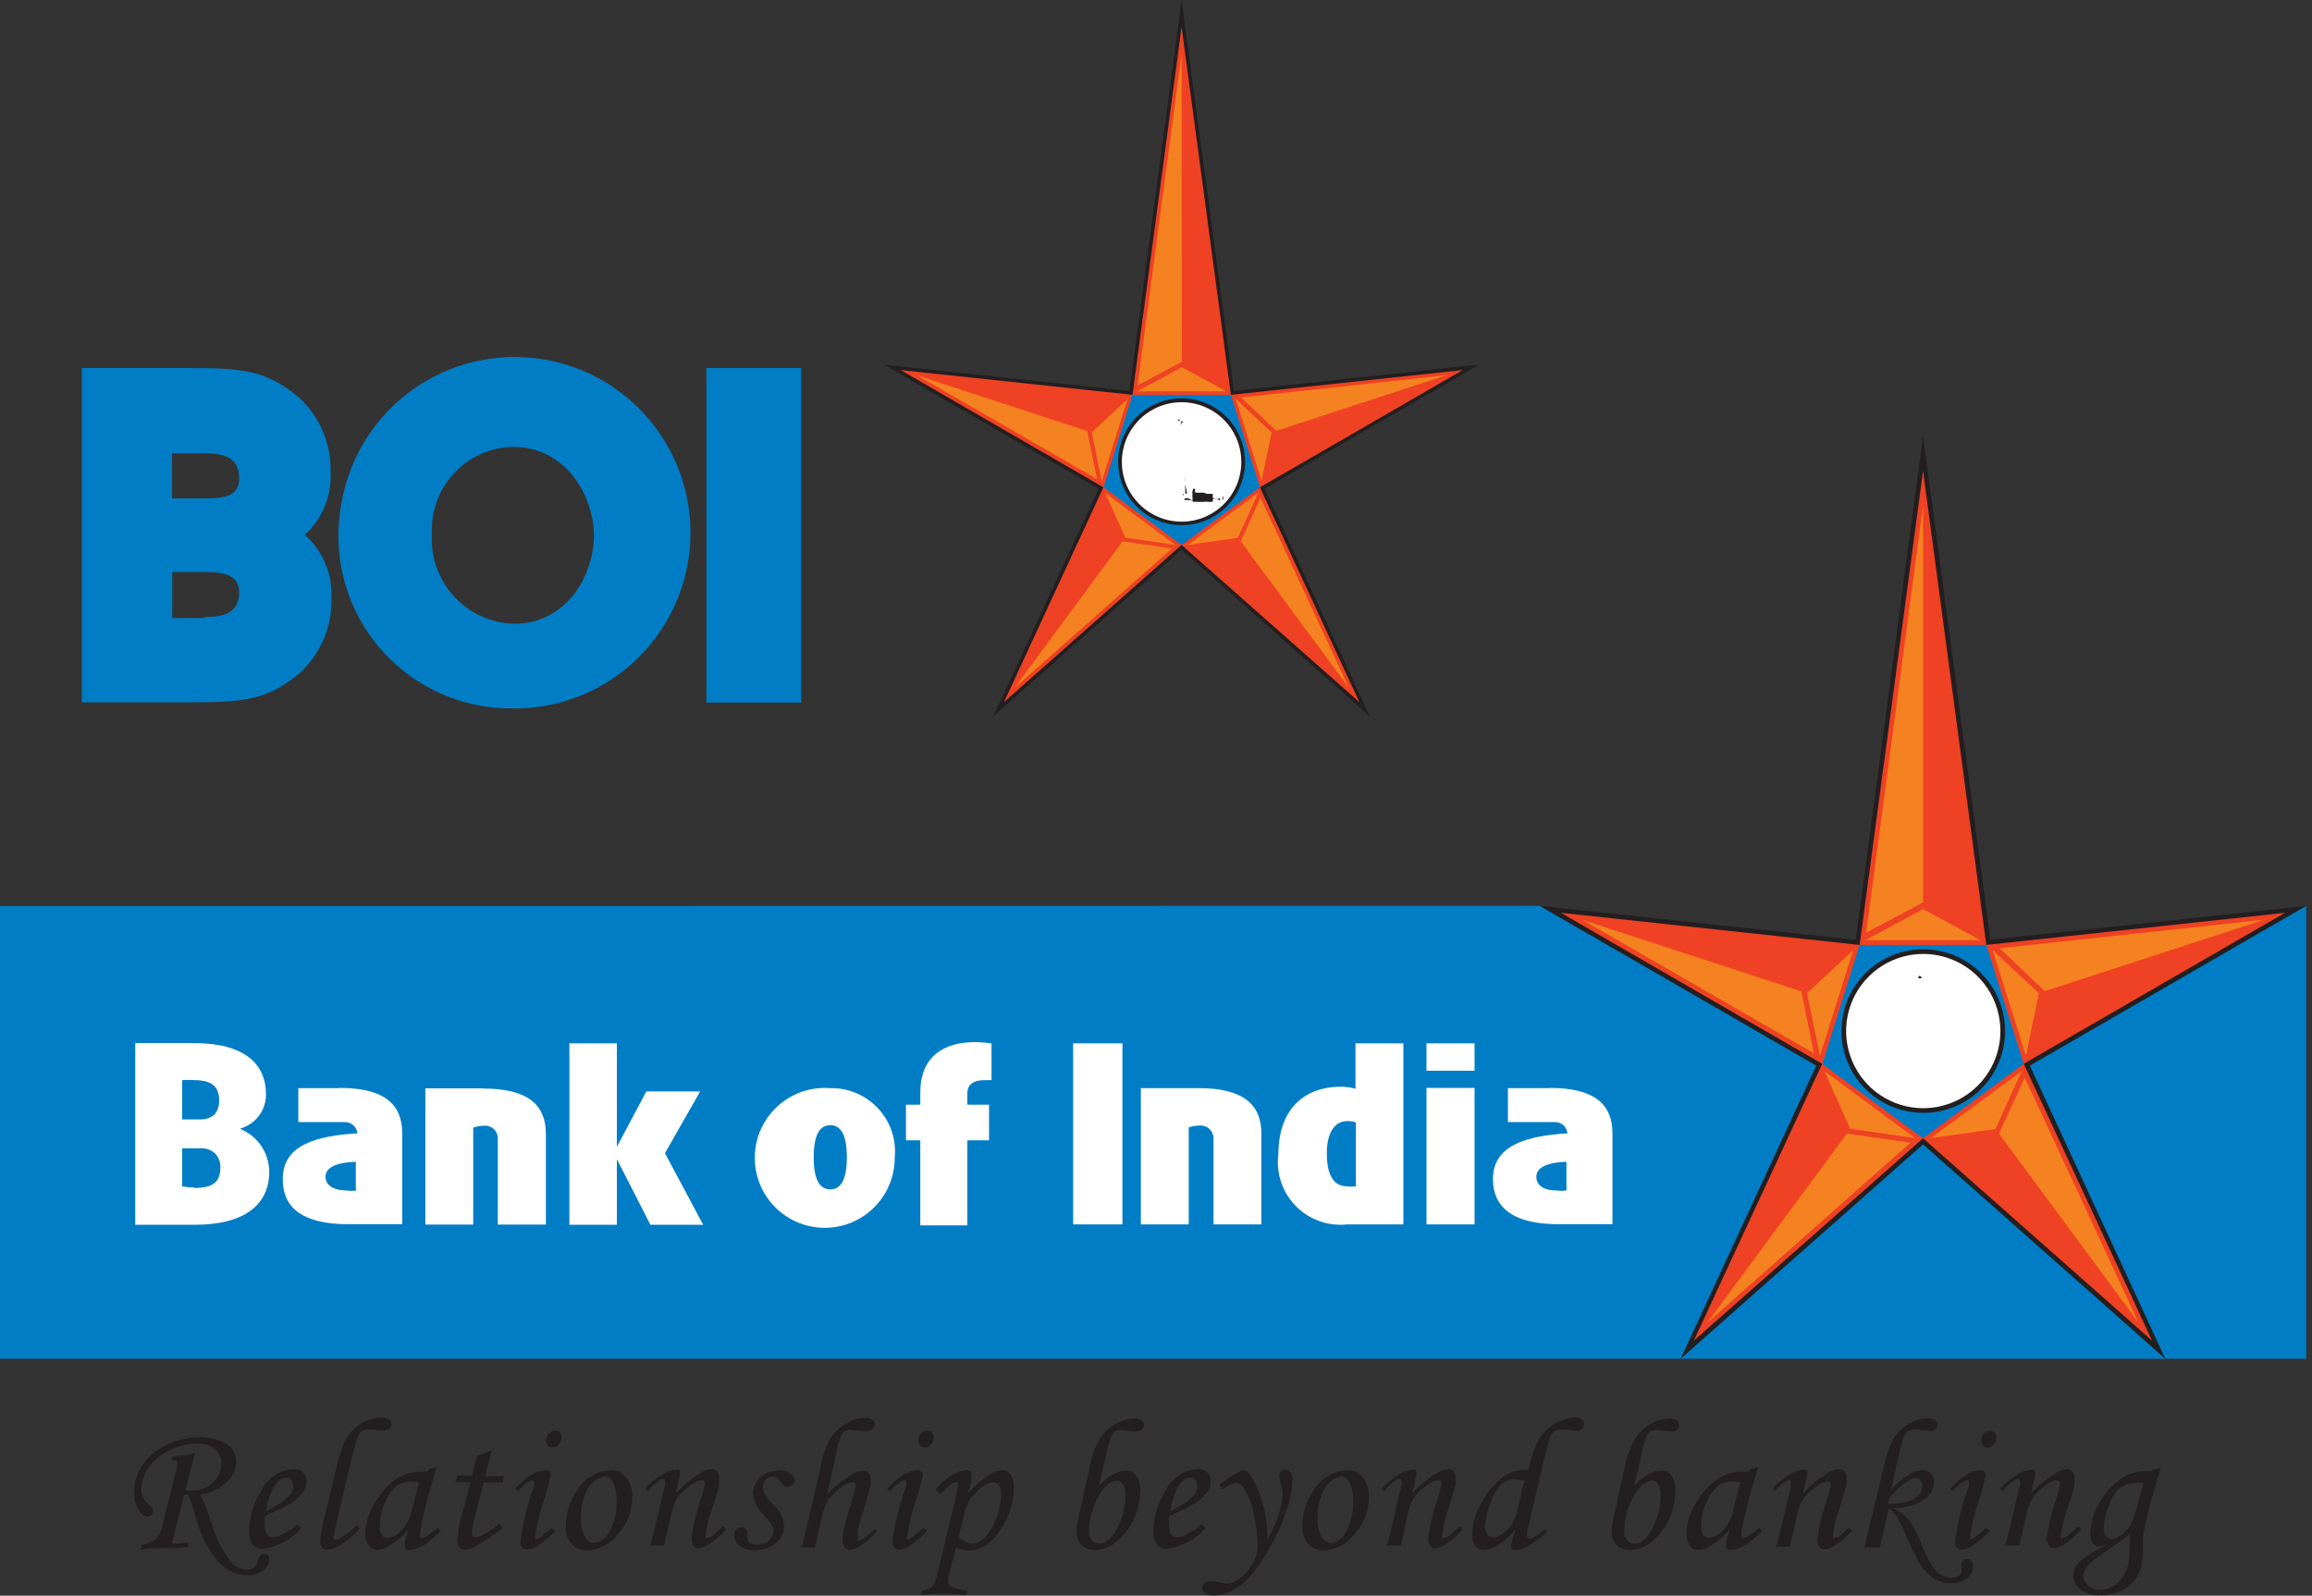 <svg xmlns="http://www.w3.org/2000/svg" width="113" height="78" viewBox="0 0 113 78" fill="none"><rect x="0" y="0" width="113" height="78" fill="#333333" stroke="none"/><g clip-path="url(#clip0_4_1433)"><path fill-rule="evenodd" clip-rule="evenodd" d="M25.11 34.63C22.878 34.667 20.721 33.818 19.115 32.267C17.508 30.717 16.582 28.592 16.54 26.36C16.524 25.17 16.738 23.989 17.17 22.88C17.745 21.426 18.706 20.157 19.949 19.209C21.193 18.261 22.671 17.671 24.225 17.501C25.779 17.331 27.35 17.589 28.769 18.246C30.187 18.903 31.4 19.935 32.275 21.231C33.15 22.526 33.656 24.036 33.736 25.597C33.817 27.158 33.47 28.712 32.733 30.091C31.995 31.469 30.896 32.621 29.553 33.421C28.209 34.221 26.673 34.639 25.11 34.63ZM25.11 21.84C24.563 21.847 24.023 21.965 23.522 22.186C23.022 22.408 22.571 22.728 22.198 23.127C21.824 23.527 21.535 23.998 21.348 24.513C21.161 25.027 21.08 25.574 21.11 26.12C21.078 26.671 21.156 27.224 21.341 27.744C21.526 28.265 21.814 28.743 22.186 29.15C22.559 29.558 23.01 29.886 23.512 30.116C24.015 30.346 24.558 30.474 25.11 30.49C27.81 30.49 29.03 27.97 29.03 26.19C29.03 24.41 27.8 21.84 25.03 21.84H25.11Z" fill="#007DC5"></path><path fill-rule="evenodd" clip-rule="evenodd" d="M34.53 34.34V17.99H39.16V34.34H34.53Z" fill="#007DC5"></path><path fill-rule="evenodd" clip-rule="evenodd" d="M14.88 26.16C15.309 25.774 15.646 25.297 15.868 24.765C16.089 24.232 16.189 23.656 16.16 23.08C16.177 22.394 16.046 21.712 15.777 21.081C15.508 20.449 15.107 19.883 14.6 19.42C13.04 18.12 11.9 17.99 9.26 17.99H4V34.33H9.3C11.94 34.33 13.08 34.21 14.64 32.91C15.146 32.447 15.547 31.88 15.816 31.249C16.085 30.618 16.216 29.936 16.2 29.25C16.228 28.672 16.127 28.096 15.906 27.562C15.685 27.027 15.348 26.549 14.92 26.16H14.88ZM8.42 22.16H10C10.83 22.16 11.69 22.3 11.69 23.36C11.69 24.24 11.04 24.36 10 24.36H8.41V22.11L8.42 22.16ZM10.01 30.21H8.42V27.96H10C11 27.96 11.69 28.13 11.69 28.96C11.69 30.02 10.83 30.16 10 30.16L10.01 30.21Z" fill="#007DC5"></path><path fill-rule="evenodd" clip-rule="evenodd" d="M57.75 26.87L48.56 35L53.7 23.89L43.22 17.83L55.2 19.11L57.75 0L60.31 19.11L72.3 17.82L61.8 23.89L66.95 35.02L57.75 26.87Z" fill="#231F20"></path><path fill-rule="evenodd" clip-rule="evenodd" d="M57.75 26.64L49.07 34.32L53.93 23.82L44.02 18.09L55.35 19.3L57.75 1.32L60.16 19.3L71.49 18.09L61.58 23.82L66.44 34.32L57.75 26.64Z" fill="#EF4123"></path><path fill-rule="evenodd" clip-rule="evenodd" d="M60.16 19.3H55.35L53.94 23.82L57.75 26.64L61.58 23.82L60.16 19.3Z" fill="#007DC5"></path><path fill-rule="evenodd" clip-rule="evenodd" d="M57.75 25.67C57.136 25.67 56.537 25.488 56.027 25.147C55.517 24.806 55.119 24.321 54.885 23.754C54.651 23.187 54.59 22.563 54.71 21.962C54.831 21.36 55.127 20.808 55.562 20.375C55.996 19.941 56.549 19.647 57.151 19.528C57.753 19.41 58.377 19.473 58.943 19.709C59.51 19.945 59.993 20.344 60.332 20.855C60.672 21.366 60.852 21.966 60.85 22.58C60.85 22.987 60.77 23.389 60.614 23.765C60.458 24.14 60.229 24.481 59.941 24.768C59.653 25.056 59.312 25.283 58.936 25.438C58.559 25.592 58.157 25.671 57.75 25.67Z" fill="#231F20"></path><path fill-rule="evenodd" clip-rule="evenodd" d="M57.75 25.5C57.172 25.5 56.608 25.329 56.128 25.008C55.648 24.687 55.273 24.231 55.052 23.698C54.831 23.164 54.773 22.577 54.886 22.01C54.999 21.444 55.277 20.924 55.685 20.515C56.094 20.107 56.614 19.829 57.18 19.716C57.747 19.604 58.334 19.661 58.867 19.882C59.401 20.103 59.857 20.478 60.178 20.958C60.499 21.438 60.67 22.003 60.67 22.58C60.67 23.355 60.362 24.097 59.815 24.645C59.267 25.192 58.525 25.5 57.75 25.5Z" fill="white"></path><path d="M57.62 20.579C57.606 20.579 57.592 20.576 57.58 20.57L57.6 20.49C57.66 20.49 57.66 20.57 57.66 20.57C57.648 20.576 57.634 20.579 57.62 20.579Z" fill="#231F20"></path><path d="M57.67 20.72H57.72V20.63H57.71C57.71 20.58 57.8 20.57 57.83 20.63C57.816 20.641 57.798 20.648 57.78 20.648C57.762 20.648 57.744 20.641 57.73 20.63C57.73 20.66 57.79 20.72 57.73 20.72H57.72V20.75L57.67 20.72Z" fill="#231F20"></path><path d="M59.08 24.53H59.07H59.03C58.974 24.518 58.916 24.518 58.86 24.53C58.757 24.535 58.653 24.535 58.55 24.53H58.44H58.34C58.326 24.53 58.312 24.525 58.301 24.516C58.29 24.507 58.282 24.494 58.28 24.48C58.291 24.414 58.291 24.346 58.28 24.28C58.274 24.25 58.274 24.22 58.28 24.19C58.285 24.163 58.285 24.137 58.28 24.11C58.275 24.08 58.275 24.05 58.28 24.02C58.282 23.972 58.3 23.927 58.33 23.89H58.41V24.077C58.436 24.07 58.464 24.071 58.49 24.08H58.55C58.593 24.091 58.637 24.091 58.68 24.08H58.81C58.872 24.092 58.933 24.113 58.99 24.14H59.06H59.13H59.19H59.27C59.276 24.152 59.279 24.166 59.279 24.18C59.279 24.194 59.276 24.207 59.27 24.22L59.276 24.326C59.305 24.339 59.333 24.353 59.36 24.37H59.42H59.48H59.48C59.546 24.37 59.629 24.37 59.696 24.39H59.7C59.718 24.39 59.723 24.395 59.725 24.4C59.727 24.401 59.73 24.403 59.732 24.404C59.736 24.401 59.742 24.397 59.75 24.39C59.8 24.35 59.75 24.3 59.75 24.3C59.81 24.25 59.81 24.3 59.81 24.3L59.776 24.431C59.807 24.454 59.783 24.44 59.768 24.458L59.76 24.49C59.76 24.474 59.764 24.464 59.768 24.458L59.776 24.431C59.771 24.428 59.766 24.424 59.76 24.42C59.752 24.414 59.742 24.409 59.732 24.404C59.722 24.412 59.726 24.406 59.725 24.4C59.715 24.396 59.706 24.393 59.696 24.39H59.63V24.45C59.621 24.455 59.611 24.458 59.6 24.458C59.589 24.458 59.579 24.455 59.57 24.45C59.57 24.45 59.57 24.41 59.516 24.39C59.504 24.385 59.489 24.382 59.47 24.38H59.279L59.28 24.39V24.47C59.28 24.47 59.28 24.53 59.22 24.53C59.211 24.535 59.2 24.538 59.19 24.538C59.179 24.538 59.169 24.535 59.16 24.53C59.134 24.54 59.106 24.54 59.08 24.53Z" fill="#231F20"></path><path d="M58.28 24.5C58.248 24.478 58.215 24.459 58.18 24.444C58.16 24.447 58.139 24.445 58.12 24.44H58.02H57.96H57.88C57.88 24.44 57.88 24.38 57.93 24.36C57.98 24.34 58 24.36 58.03 24.36H58.09L58.19 24.41L58.212 24.432C58.225 24.432 58.238 24.435 58.25 24.44H58.22L58.28 24.5Z" fill="#231F20"></path><path d="M57.85 24.15V24.22L57.79 24.15H57.85V23.9C57.856 23.983 57.856 24.067 57.85 24.15Z" fill="#231F20"></path><path d="M57.93 23.69C57.95 23.84 58.01 23.99 58.01 24.13L57.93 24.12V23.91C57.92 23.835 57.92 23.758 57.93 23.683C57.92 23.526 57.92 23.368 57.93 23.21V23.32V23.68C57.93 23.681 57.93 23.682 57.93 23.683C57.93 23.685 57.93 23.688 57.93 23.69Z" fill="#231F20"></path><path fill-rule="evenodd" clip-rule="evenodd" d="M57.75 2.65L55.6 18.84L57.76 17.69L57.75 2.65Z" fill="#F58220"></path><path fill-rule="evenodd" clip-rule="evenodd" d="M53.14 21.07L44.83 18.35L53.62 23.42L53.14 21.07Z" fill="#F58220"></path><path fill-rule="evenodd" clip-rule="evenodd" d="M70.7 18.34L60.66 19.43L62.38 21.06L70.7 18.34Z" fill="#F58220"></path><path fill-rule="evenodd" clip-rule="evenodd" d="M60.64 26.46L65.93 33.63L61.61 24.34L60.64 26.46Z" fill="#F58220"></path><path fill-rule="evenodd" clip-rule="evenodd" d="M49.58 33.63L57.28 26.81L54.87 26.46L49.58 33.63Z" fill="#F58220"></path><path fill-rule="evenodd" clip-rule="evenodd" d="M58.05 26.64L60.5 26.29L61.5 24.09L58.05 26.64Z" fill="#F58220"></path><path fill-rule="evenodd" clip-rule="evenodd" d="M54.02 24.1L55 26.28L57.45 26.64L54.02 24.1Z" fill="#F58220"></path><path fill-rule="evenodd" clip-rule="evenodd" d="M55.11 19.5L53.36 21.14L53.85 23.52L55.11 19.5Z" fill="#F58220"></path><path fill-rule="evenodd" clip-rule="evenodd" d="M60.4 19.5L62.15 21.14L61.66 23.51L60.4 19.5Z" fill="#F58220"></path><path fill-rule="evenodd" clip-rule="evenodd" d="M59.94 19.13L57.76 17.95L55.57 19.13H59.94Z" fill="#F58220"></path><path fill-rule="evenodd" clip-rule="evenodd" d="M112.72 66.42H0V44.29L75.25 44.28L93.99 50.34L112.72 44.28V66.42Z" fill="#007DC5"></path><path fill-rule="evenodd" clip-rule="evenodd" d="M9 73.07L8.4 75.45H8.74C8.905 75.446 9.069 75.426 9.23 75.39L9.18 75.61C9.029 75.644 8.875 75.664 8.72 75.67H8.2H7.7C7.421 75.674 7.142 75.708 6.87 75.77L6.94 75.52C7.166 75.474 7.383 75.39 7.58 75.27C7.762 75.083 7.884 74.847 7.93 74.59L8.56 72.08C8.608 71.896 8.645 71.709 8.67 71.52C8.67 71.475 8.652 71.432 8.62 71.4C8.545 71.379 8.465 71.379 8.39 71.4L8.45 71.19C8.819 71.178 9.185 71.121 9.54 71.02C9.485 71.184 9.438 71.351 9.4 71.52L9.06 72.85C9.18 72.863 9.3 72.863 9.42 72.85C9.605 72.86 9.79 72.83 9.962 72.763C10.135 72.696 10.291 72.593 10.42 72.46C10.548 72.342 10.65 72.198 10.719 72.038C10.788 71.877 10.822 71.704 10.82 71.53C10.825 71.398 10.798 71.267 10.743 71.147C10.687 71.027 10.604 70.922 10.5 70.84C10.252 70.647 9.943 70.551 9.63 70.57C9.15 70.576 8.678 70.692 8.25 70.91C7.849 71.102 7.504 71.395 7.25 71.76C7.031 72.07 6.912 72.44 6.91 72.82C6.912 72.957 6.944 73.092 7.005 73.215C7.065 73.337 7.153 73.445 7.26 73.53C7.339 73.595 7.409 73.668 7.47 73.75C7.485 73.796 7.485 73.844 7.47 73.89C7.471 73.922 7.466 73.953 7.454 73.983C7.442 74.012 7.423 74.038 7.4 74.06C7.354 74.103 7.293 74.128 7.23 74.13C7.14 74.122 7.053 74.091 6.978 74.04C6.903 73.989 6.842 73.921 6.8 73.84C6.632 73.571 6.548 73.257 6.56 72.94C6.556 72.482 6.688 72.033 6.94 71.65C7.225 71.218 7.622 70.872 8.09 70.65C8.595 70.393 9.154 70.26 9.72 70.26C10.179 70.242 10.634 70.346 11.04 70.56C11.197 70.648 11.328 70.778 11.418 70.935C11.508 71.091 11.553 71.269 11.55 71.45C11.542 71.64 11.497 71.826 11.416 71.998C11.335 72.169 11.221 72.323 11.08 72.45C10.724 72.789 10.268 73.003 9.78 73.06C9.877 73.238 9.964 73.422 10.04 73.61C10.11 73.78 10.2 74.05 10.33 74.43C10.524 75.116 10.843 75.76 11.27 76.33C11.363 76.447 11.48 76.543 11.613 76.612C11.745 76.68 11.891 76.721 12.04 76.73C12.164 76.739 12.287 76.706 12.389 76.635C12.491 76.564 12.566 76.46 12.6 76.34C12.619 76.231 12.664 76.129 12.73 76.04C12.754 76.014 12.784 75.993 12.816 75.98C12.849 75.966 12.884 75.959 12.92 75.96C12.953 75.959 12.986 75.964 13.017 75.976C13.048 75.988 13.076 76.007 13.1 76.03C13.151 76.08 13.18 76.149 13.18 76.22C13.172 76.326 13.14 76.429 13.086 76.521C13.033 76.613 12.959 76.691 12.87 76.75C12.647 76.921 12.371 77.01 12.09 77C11.8 77.001 11.515 76.928 11.26 76.79C10.954 76.618 10.688 76.383 10.48 76.1C10.217 75.745 9.999 75.358 9.83 74.95C9.74 74.72 9.6 74.31 9.43 73.71C9.32 73.35 9.25 73.13 9.22 73.06H9V73.07Z" fill="#231F20"></path><path fill-rule="evenodd" clip-rule="evenodd" d="M13 73.86C13.403 73.695 13.772 73.457 14.09 73.16C14.233 73.028 14.319 72.845 14.33 72.65C14.336 72.538 14.301 72.427 14.23 72.34C14.199 72.302 14.159 72.272 14.114 72.252C14.068 72.233 14.019 72.226 13.97 72.23C13.853 72.232 13.74 72.274 13.65 72.35C13.492 72.486 13.369 72.657 13.29 72.85C13.156 73.171 13.059 73.507 13 73.85V73.86ZM14.57 74.51L14.72 74.71C14.233 75.258 13.566 75.612 12.84 75.71C12.748 75.717 12.655 75.701 12.569 75.665C12.484 75.628 12.409 75.572 12.35 75.5C12.223 75.293 12.164 75.052 12.18 74.81C12.191 74.129 12.392 73.463 12.76 72.89C12.901 72.586 13.121 72.325 13.397 72.135C13.673 71.945 13.995 71.833 14.33 71.81C14.507 71.803 14.681 71.86 14.82 71.97C14.875 72.029 14.917 72.098 14.945 72.174C14.972 72.249 14.984 72.33 14.98 72.41C14.979 72.617 14.909 72.818 14.78 72.98C14.585 73.226 14.34 73.428 14.06 73.57C13.887 73.67 13.517 73.85 12.95 74.11C12.936 74.263 12.936 74.417 12.95 74.57C12.933 74.724 12.968 74.879 13.05 75.01C13.083 75.055 13.127 75.091 13.178 75.114C13.229 75.136 13.284 75.145 13.34 75.14C13.48 75.134 13.617 75.096 13.74 75.03C14.047 74.871 14.338 74.683 14.61 74.47L14.57 74.51Z" fill="#231F20"></path><path fill-rule="evenodd" clip-rule="evenodd" d="M17.43 74.55L17.58 74.72C17.334 74.993 17.055 75.235 16.75 75.44C16.525 75.617 16.255 75.728 15.97 75.76C15.927 75.762 15.883 75.753 15.844 75.736C15.804 75.719 15.768 75.693 15.74 75.66C15.678 75.576 15.646 75.474 15.65 75.37C15.694 74.865 15.788 74.366 15.93 73.88L16.41 71.88C16.514 71.391 16.661 70.913 16.85 70.45C17.028 70.095 17.301 69.797 17.64 69.59C17.963 69.395 18.333 69.292 18.71 69.29C18.82 69.285 18.93 69.317 19.02 69.38C19.054 69.408 19.081 69.443 19.099 69.483C19.118 69.523 19.127 69.566 19.127 69.61C19.127 69.654 19.118 69.697 19.099 69.737C19.081 69.777 19.054 69.812 19.02 69.84C18.928 69.91 18.815 69.945 18.7 69.94C18.576 69.933 18.452 69.916 18.33 69.89C18.197 69.882 18.063 69.882 17.93 69.89C17.83 69.883 17.731 69.912 17.65 69.97C17.533 70.096 17.453 70.251 17.42 70.42C17.35 70.65 17.23 71.1 17.07 71.78L16.63 73.66C16.4 74.6 16.29 75.09 16.29 75.13C16.29 75.17 16.29 75.28 16.4 75.28C16.505 75.263 16.604 75.222 16.69 75.16C16.958 74.988 17.207 74.787 17.43 74.56V74.55Z" fill="#231F20"></path><path fill-rule="evenodd" clip-rule="evenodd" d="M20.49 72.47C20.355 72.442 20.218 72.425 20.08 72.42C19.829 72.418 19.584 72.495 19.38 72.64C19.13 72.856 18.938 73.131 18.82 73.44C18.653 73.804 18.565 74.199 18.56 74.6C18.551 74.75 18.586 74.899 18.66 75.03C18.691 75.073 18.731 75.109 18.778 75.133C18.825 75.157 18.877 75.17 18.93 75.17C19.189 75.148 19.429 75.026 19.6 74.83C19.866 74.553 20.046 74.206 20.12 73.83L20.49 72.43V72.47ZM21.05 71.79L21.34 71.72L21.01 72.86C20.87 73.307 20.74 73.827 20.62 74.42C20.576 74.624 20.546 74.832 20.53 75.04C20.53 75.13 20.53 75.18 20.64 75.18C20.724 75.167 20.803 75.132 20.87 75.08C21.062 74.965 21.24 74.827 21.4 74.67L21.54 74.85C21.2 75.16 20.98 75.34 20.89 75.41C20.721 75.531 20.536 75.629 20.34 75.7C20.235 75.742 20.123 75.766 20.01 75.77C19.979 75.773 19.948 75.769 19.918 75.759C19.889 75.749 19.862 75.732 19.84 75.71C19.819 75.689 19.802 75.664 19.792 75.637C19.782 75.609 19.778 75.579 19.78 75.55C19.773 75.49 19.773 75.43 19.78 75.37L19.96 74.76C19.699 75.072 19.388 75.339 19.04 75.55C18.864 75.675 18.656 75.748 18.44 75.76C18.364 75.764 18.288 75.75 18.218 75.718C18.149 75.687 18.088 75.64 18.04 75.58C17.909 75.389 17.843 75.161 17.85 74.93C17.863 74.563 17.952 74.202 18.11 73.87C18.277 73.482 18.506 73.123 18.79 72.81C19.04 72.522 19.342 72.285 19.68 72.11C19.978 71.989 20.298 71.931 20.62 71.94H20.91L21.02 71.77L21.05 71.79Z" fill="#231F20"></path><path fill-rule="evenodd" clip-rule="evenodd" d="M23.32 71.17L24.03 70.9L23.71 72.15H24.64L24.57 72.47H23.64L23.25 73.98C23.149 74.285 23.085 74.6 23.06 74.92C23.055 74.981 23.073 75.041 23.11 75.09C23.128 75.11 23.149 75.125 23.173 75.136C23.198 75.146 23.224 75.151 23.25 75.15C23.405 75.128 23.552 75.07 23.68 74.98C23.932 74.832 24.173 74.665 24.4 74.48L24.57 74.69C24.152 75.022 23.711 75.322 23.25 75.59C23.09 75.689 22.908 75.747 22.72 75.76C22.67 75.762 22.621 75.753 22.575 75.732C22.53 75.711 22.491 75.679 22.46 75.64C22.381 75.523 22.345 75.381 22.36 75.24C22.38 74.901 22.437 74.566 22.53 74.24L22.99 72.45H22.26L22.34 72.13H23.07L23.32 71.13V71.17Z" fill="#231F20"></path><path fill-rule="evenodd" clip-rule="evenodd" d="M27.13 69.93C27.172 69.929 27.215 69.936 27.254 69.952C27.294 69.967 27.329 69.991 27.36 70.02C27.418 70.086 27.451 70.172 27.45 70.26C27.449 70.39 27.399 70.515 27.31 70.61C27.273 70.656 27.226 70.694 27.172 70.72C27.118 70.746 27.06 70.76 27 70.76C26.958 70.762 26.916 70.753 26.878 70.736C26.84 70.719 26.806 70.693 26.78 70.66C26.749 70.628 26.725 70.591 26.71 70.549C26.694 70.508 26.688 70.464 26.69 70.42C26.685 70.291 26.732 70.165 26.82 70.07C26.859 70.027 26.907 69.992 26.961 69.968C27.014 69.944 27.072 69.931 27.13 69.93ZM25.37 72.93L25.17 72.78C25.405 72.505 25.682 72.269 25.99 72.08C26.178 71.957 26.395 71.884 26.62 71.87C26.698 71.866 26.775 71.887 26.84 71.93C26.864 71.951 26.883 71.978 26.895 72.007C26.907 72.036 26.912 72.068 26.91 72.1C26.843 72.477 26.746 72.848 26.62 73.21C26.408 73.835 26.251 74.478 26.15 75.13C26.14 75.163 26.14 75.197 26.15 75.23C26.161 75.235 26.173 75.238 26.185 75.238C26.197 75.238 26.209 75.235 26.22 75.23C26.31 75.23 26.56 75.05 26.95 74.68L27.13 74.85C26.854 75.124 26.552 75.372 26.23 75.59C26.092 75.68 25.934 75.735 25.77 75.75C25.723 75.754 25.677 75.747 25.633 75.73C25.59 75.712 25.551 75.685 25.52 75.65C25.488 75.613 25.463 75.57 25.448 75.524C25.433 75.478 25.426 75.429 25.43 75.38C25.555 74.445 25.779 73.527 26.1 72.64C26.109 72.577 26.109 72.513 26.1 72.45C26.1 72.39 26.1 72.36 26.02 72.36C25.947 72.366 25.877 72.394 25.82 72.44C25.636 72.574 25.466 72.725 25.31 72.89L25.37 72.93Z" fill="#231F20"></path><path fill-rule="evenodd" clip-rule="evenodd" d="M29.49 72.2C29.24 72.2 28.99 72.38 28.75 72.74C28.496 73.201 28.374 73.724 28.4 74.25C28.382 74.572 28.459 74.891 28.62 75.17C28.664 75.246 28.726 75.308 28.802 75.352C28.877 75.396 28.963 75.419 29.05 75.42C29.194 75.406 29.332 75.356 29.451 75.273C29.57 75.191 29.666 75.08 29.73 74.95C30.009 74.501 30.148 73.979 30.13 73.45C30.162 73.106 30.1 72.761 29.95 72.45C29.907 72.365 29.841 72.293 29.76 72.242C29.679 72.19 29.586 72.162 29.49 72.16V72.2ZM29.87 71.86C30.011 71.857 30.15 71.888 30.277 71.948C30.403 72.009 30.514 72.099 30.6 72.21C30.819 72.495 30.926 72.851 30.9 73.21C30.898 73.87 30.648 74.505 30.2 74.99C30.026 75.223 29.804 75.415 29.548 75.553C29.293 75.691 29.01 75.772 28.72 75.79C28.575 75.797 28.429 75.772 28.295 75.716C28.16 75.661 28.039 75.577 27.94 75.47C27.739 75.234 27.635 74.93 27.65 74.62C27.649 73.996 27.837 73.385 28.19 72.87C28.361 72.573 28.605 72.326 28.899 72.151C29.194 71.976 29.528 71.879 29.87 71.87V71.86Z" fill="#231F20"></path><path fill-rule="evenodd" clip-rule="evenodd" d="M31.68 72.92L31.52 72.76C31.794 72.479 32.104 72.233 32.44 72.03C32.617 71.925 32.815 71.864 33.02 71.85C33.068 71.832 33.122 71.832 33.17 71.85C33.186 71.859 33.2 71.872 33.211 71.888C33.221 71.903 33.228 71.921 33.23 71.94C33.236 71.99 33.236 72.04 33.23 72.09L33.03 72.99C33.371 72.626 33.758 72.306 34.18 72.04C34.356 71.912 34.563 71.832 34.78 71.81C34.831 71.807 34.883 71.816 34.93 71.837C34.977 71.858 35.018 71.89 35.05 71.93C35.124 72.019 35.16 72.134 35.15 72.25C35.163 72.353 35.163 72.457 35.15 72.56C35.15 72.76 34.98 73.18 34.78 73.83C34.637 74.224 34.539 74.633 34.49 75.05C34.479 75.096 34.479 75.144 34.49 75.19C34.502 75.197 34.516 75.201 34.53 75.201C34.544 75.201 34.558 75.197 34.57 75.19C34.726 75.151 34.866 75.063 34.97 74.94C35.1 74.82 35.24 74.71 35.37 74.61L35.48 74.77C35.231 75.054 34.941 75.3 34.62 75.5C34.486 75.6 34.327 75.663 34.16 75.68C34.109 75.683 34.057 75.674 34.01 75.653C33.963 75.632 33.922 75.6 33.89 75.56C33.822 75.438 33.791 75.299 33.8 75.16C33.892 74.477 34.059 73.806 34.3 73.16C34.365 72.944 34.415 72.723 34.45 72.5C34.45 72.41 34.39 72.36 34.28 72.36C34.112 72.378 33.952 72.444 33.82 72.55C33.548 72.721 33.311 72.942 33.12 73.2C32.971 73.438 32.869 73.703 32.82 73.98L32.45 75.55H31.78C31.907 75.103 32.017 74.673 32.11 74.26L32.51 72.55C32.518 72.5 32.518 72.45 32.51 72.4C32.51 72.32 32.48 72.28 32.42 72.28C32.347 72.293 32.278 72.324 32.22 72.37C32.028 72.501 31.854 72.656 31.7 72.83L31.68 72.92Z" fill="#231F20"></path><path fill-rule="evenodd" clip-rule="evenodd" d="M38 71.86C38.215 71.846 38.429 71.902 38.61 72.02C38.674 72.054 38.727 72.105 38.766 72.166C38.805 72.227 38.827 72.298 38.83 72.37C38.83 72.411 38.822 72.451 38.807 72.489C38.791 72.527 38.769 72.561 38.74 72.59C38.679 72.643 38.601 72.671 38.52 72.67C38.471 72.681 38.419 72.681 38.37 72.67C38.303 72.614 38.242 72.55 38.19 72.48C38.04 72.28 37.9 72.18 37.76 72.18C37.698 72.18 37.637 72.192 37.58 72.216C37.524 72.24 37.472 72.275 37.43 72.32C37.339 72.418 37.289 72.546 37.29 72.68C37.29 72.802 37.321 72.923 37.38 73.03C37.508 73.233 37.659 73.421 37.83 73.59C38.117 73.848 38.295 74.206 38.33 74.59C38.327 74.751 38.29 74.909 38.221 75.053C38.152 75.198 38.053 75.327 37.93 75.43C37.647 75.659 37.294 75.783 36.93 75.78C36.649 75.803 36.368 75.725 36.14 75.56C36.059 75.497 35.993 75.417 35.949 75.325C35.903 75.233 35.88 75.132 35.88 75.03C35.877 74.936 35.911 74.845 35.975 74.776C36.038 74.707 36.126 74.665 36.22 74.66C36.261 74.659 36.302 74.666 36.34 74.681C36.378 74.697 36.412 74.72 36.44 74.75C36.468 74.773 36.49 74.802 36.506 74.835C36.521 74.868 36.53 74.904 36.53 74.94C36.53 74.94 36.53 75.01 36.53 75.06V75.16C36.53 75.208 36.541 75.255 36.562 75.299C36.582 75.342 36.612 75.38 36.65 75.41C36.744 75.483 36.861 75.519 36.98 75.51C37.127 75.512 37.273 75.485 37.41 75.43C37.522 75.375 37.616 75.291 37.685 75.188C37.754 75.084 37.793 74.964 37.8 74.84C37.798 74.726 37.763 74.615 37.7 74.52C37.572 74.332 37.428 74.154 37.27 73.99C36.996 73.726 36.828 73.37 36.8 72.99C36.8 72.843 36.832 72.698 36.894 72.565C36.956 72.432 37.047 72.314 37.16 72.22C37.281 72.108 37.423 72.022 37.577 71.965C37.731 71.909 37.896 71.883 38.06 71.89L38 71.86Z" fill="#231F20"></path><path fill-rule="evenodd" clip-rule="evenodd" d="M42.75 74.68L42.87 74.85C42.62 75.129 42.334 75.375 42.02 75.58C41.876 75.682 41.706 75.744 41.53 75.76C41.482 75.763 41.433 75.753 41.39 75.732C41.346 75.711 41.308 75.679 41.28 75.64C41.203 75.521 41.168 75.381 41.18 75.24C41.186 75.065 41.209 74.891 41.25 74.72C41.297 74.487 41.437 73.997 41.67 73.25C41.736 73.037 41.79 72.82 41.83 72.6C41.832 72.579 41.829 72.558 41.821 72.538C41.813 72.519 41.802 72.501 41.786 72.486C41.771 72.472 41.752 72.461 41.732 72.455C41.712 72.449 41.691 72.447 41.67 72.45C41.5 72.472 41.338 72.537 41.2 72.64C40.934 72.823 40.698 73.045 40.5 73.3C40.348 73.534 40.242 73.796 40.19 74.07L39.83 75.64H39.17C39.31 75.11 39.42 74.69 39.5 74.35L40.16 71.48C40.239 71.044 40.399 70.627 40.63 70.25C40.826 69.96 41.091 69.723 41.4 69.56C41.684 69.399 42.004 69.312 42.33 69.31C42.441 69.305 42.55 69.337 42.64 69.4C42.675 69.429 42.704 69.466 42.723 69.507C42.742 69.549 42.751 69.594 42.75 69.64C42.748 69.682 42.737 69.724 42.718 69.761C42.699 69.799 42.672 69.833 42.64 69.86C42.554 69.925 42.448 69.957 42.34 69.95H42.06C41.885 69.918 41.708 69.898 41.53 69.89C41.464 69.89 41.399 69.905 41.34 69.934C41.281 69.964 41.229 70.007 41.19 70.06C41.051 70.3 40.959 70.565 40.92 70.84L40.42 73.06C40.764 72.694 41.154 72.375 41.58 72.11C41.758 71.984 41.964 71.905 42.18 71.88C42.23 71.879 42.28 71.888 42.326 71.907C42.373 71.926 42.415 71.954 42.45 71.99C42.486 72.027 42.513 72.071 42.53 72.119C42.547 72.168 42.554 72.219 42.55 72.27C42.565 72.373 42.565 72.477 42.55 72.58C42.51 72.753 42.42 73.087 42.28 73.58C42.08 74.22 41.97 74.58 41.93 74.77C41.918 74.91 41.918 75.05 41.93 75.19C41.919 75.226 41.919 75.264 41.93 75.3C41.941 75.305 41.953 75.308 41.965 75.308C41.977 75.308 41.989 75.305 42 75.3C42.157 75.255 42.298 75.168 42.41 75.05L42.81 74.71L42.75 74.68Z" fill="#231F20"></path><path fill-rule="evenodd" clip-rule="evenodd" d="M45.32 69.93C45.362 69.929 45.404 69.936 45.444 69.952C45.483 69.967 45.52 69.991 45.55 70.02C45.601 70.09 45.629 70.174 45.63 70.26C45.633 70.389 45.586 70.514 45.5 70.61C45.462 70.656 45.414 70.692 45.361 70.718C45.308 70.744 45.249 70.758 45.19 70.76C45.148 70.762 45.106 70.755 45.068 70.737C45.029 70.72 44.996 70.693 44.97 70.66C44.939 70.628 44.915 70.591 44.9 70.549C44.884 70.508 44.878 70.464 44.88 70.42C44.876 70.291 44.922 70.165 45.01 70.07C45.049 70.026 45.096 69.99 45.15 69.966C45.203 69.942 45.261 69.93 45.32 69.93ZM43.55 72.93L43.36 72.78C43.592 72.506 43.865 72.269 44.17 72.08C44.359 71.959 44.576 71.887 44.8 71.87C44.878 71.864 44.956 71.885 45.02 71.93C45.046 71.95 45.066 71.976 45.08 72.006C45.094 72.035 45.101 72.067 45.1 72.1C45.027 72.476 44.931 72.847 44.81 73.21C44.592 73.834 44.431 74.477 44.33 75.13C44.32 75.163 44.32 75.197 44.33 75.23C44.33 75.23 44.33 75.23 44.4 75.23C44.47 75.23 44.74 75.05 45.14 74.68L45.31 74.85C45.034 75.121 44.737 75.368 44.42 75.59C44.279 75.682 44.118 75.737 43.95 75.75C43.905 75.752 43.86 75.745 43.819 75.727C43.777 75.71 43.74 75.684 43.71 75.65C43.674 75.615 43.646 75.573 43.629 75.526C43.612 75.48 43.605 75.43 43.61 75.38C43.74 74.445 43.968 73.527 44.29 72.64C44.299 72.577 44.299 72.513 44.29 72.45C44.29 72.39 44.29 72.36 44.21 72.36C44.134 72.368 44.062 72.395 44 72.44C43.821 72.579 43.651 72.73 43.49 72.89L43.55 72.93Z" fill="#231F20"></path><path fill-rule="evenodd" clip-rule="evenodd" d="M46.81 75.09C46.898 75.197 47.008 75.284 47.132 75.346C47.256 75.408 47.392 75.443 47.53 75.45C47.89 75.45 48.21 75.17 48.53 74.61C48.786 74.101 48.923 73.54 48.93 72.97C48.938 72.831 48.899 72.694 48.82 72.58C48.781 72.537 48.733 72.502 48.68 72.48C48.626 72.457 48.568 72.447 48.51 72.45C48.331 72.466 48.163 72.539 48.03 72.66C47.787 72.845 47.572 73.064 47.39 73.31C47.253 73.564 47.156 73.837 47.1 74.12L46.86 75.12L46.81 75.09ZM45.9 73L45.72 72.82C45.951 72.533 46.228 72.287 46.54 72.09C46.751 71.956 46.991 71.877 47.24 71.86C47.302 71.857 47.363 71.879 47.41 71.92C47.434 71.939 47.453 71.963 47.466 71.991C47.478 72.019 47.483 72.05 47.48 72.08C47.49 72.17 47.49 72.26 47.48 72.35C47.48 72.44 47.4 72.65 47.3 73C47.587 72.689 47.902 72.404 48.24 72.15C48.462 71.981 48.731 71.883 49.01 71.87C49.087 71.87 49.163 71.891 49.229 71.929C49.296 71.968 49.352 72.023 49.39 72.09C49.512 72.284 49.568 72.512 49.55 72.74C49.542 73.481 49.305 74.201 48.87 74.8C48.725 75.078 48.512 75.315 48.252 75.489C47.992 75.664 47.692 75.771 47.38 75.8C47.153 75.796 46.93 75.737 46.73 75.63L46.35 77.11C46.338 77.183 46.338 77.257 46.35 77.33C46.345 77.377 46.355 77.424 46.379 77.466C46.402 77.507 46.437 77.54 46.48 77.56C46.736 77.672 47.011 77.737 47.29 77.75L47.23 77.97C46.75 77.93 46.37 77.91 46.09 77.91C45.81 77.91 45.44 77.91 44.99 77.97L45.05 77.75C45.232 77.739 45.407 77.673 45.55 77.56C45.676 77.404 45.759 77.218 45.79 77.02L46.61 73.61C46.76 72.98 46.84 72.61 46.84 72.55C46.84 72.49 46.84 72.44 46.72 72.44C46.6 72.44 46.34 72.63 45.97 73.02L45.9 73Z" fill="#231F20"></path><path fill-rule="evenodd" clip-rule="evenodd" d="M54.58 72.37C54.38 72.395 54.195 72.49 54.06 72.64C53.806 72.906 53.611 73.223 53.49 73.57C53.316 73.989 53.225 74.437 53.22 74.89C53.216 75.041 53.269 75.188 53.37 75.3C53.416 75.35 53.472 75.389 53.534 75.417C53.596 75.445 53.662 75.459 53.73 75.46C54.07 75.46 54.36 75.2 54.62 74.67C54.871 74.184 55.004 73.647 55.01 73.1C55.018 72.899 54.966 72.701 54.86 72.53C54.833 72.48 54.793 72.438 54.743 72.409C54.694 72.381 54.637 72.367 54.58 72.37ZM53.7 72.65C53.903 72.416 54.142 72.216 54.41 72.06C54.603 71.953 54.819 71.891 55.04 71.88C55.137 71.878 55.234 71.9 55.321 71.943C55.408 71.987 55.483 72.051 55.54 72.13C55.681 72.357 55.748 72.623 55.73 72.89C55.726 73.391 55.606 73.883 55.38 74.33C55.182 74.75 54.888 75.117 54.52 75.4C54.234 75.626 53.884 75.756 53.52 75.77C53.276 75.777 53.039 75.687 52.86 75.52C52.779 75.439 52.715 75.342 52.672 75.236C52.629 75.129 52.608 75.015 52.61 74.9C52.625 74.606 52.669 74.315 52.74 74.03L53.27 71.66C53.356 71.197 53.518 70.751 53.75 70.34C53.942 70.036 54.206 69.785 54.52 69.61C54.792 69.444 55.102 69.351 55.42 69.34C55.548 69.332 55.676 69.36 55.79 69.42C55.828 69.447 55.859 69.484 55.88 69.525C55.9 69.567 55.911 69.613 55.91 69.66C55.911 69.702 55.903 69.744 55.886 69.782C55.869 69.82 55.843 69.854 55.81 69.88C55.719 69.944 55.61 69.975 55.5 69.97C55.329 69.962 55.158 69.942 54.99 69.91C54.894 69.902 54.797 69.902 54.7 69.91C54.623 69.915 54.548 69.94 54.485 69.984C54.421 70.028 54.371 70.089 54.34 70.16C54.211 70.483 54.114 70.818 54.05 71.16L53.69 72.74L53.7 72.65Z" fill="#231F20"></path><path fill-rule="evenodd" clip-rule="evenodd" d="M57.19 73.86C57.593 73.695 57.962 73.457 58.28 73.16C58.425 73.028 58.515 72.846 58.53 72.65C58.534 72.537 58.495 72.426 58.42 72.34C58.389 72.302 58.349 72.272 58.304 72.252C58.258 72.233 58.209 72.226 58.16 72.23C58.043 72.234 57.931 72.276 57.84 72.35C57.683 72.484 57.562 72.656 57.49 72.85C57.353 73.171 57.252 73.507 57.19 73.85V73.86ZM58.76 74.51L58.91 74.71C58.423 75.258 57.756 75.612 57.03 75.71C56.938 75.716 56.845 75.7 56.76 75.663C56.675 75.627 56.599 75.571 56.54 75.5C56.413 75.293 56.354 75.052 56.37 74.81C56.384 74.128 56.589 73.463 56.96 72.89C57.097 72.585 57.315 72.324 57.59 72.133C57.865 71.943 58.186 71.831 58.52 71.81C58.697 71.801 58.872 71.858 59.01 71.97C59.067 72.028 59.111 72.097 59.14 72.173C59.169 72.248 59.183 72.329 59.18 72.41C59.174 72.616 59.104 72.815 58.98 72.98C58.779 73.224 58.531 73.425 58.25 73.57C58.083 73.67 57.713 73.85 57.14 74.11C57.126 74.263 57.126 74.417 57.14 74.57C57.123 74.724 57.158 74.879 57.24 75.01C57.274 75.054 57.318 75.088 57.369 75.111C57.419 75.134 57.475 75.144 57.53 75.14C57.673 75.133 57.813 75.096 57.94 75.03C58.243 74.87 58.531 74.683 58.8 74.47L58.76 74.51Z" fill="#231F20"></path><path fill-rule="evenodd" clip-rule="evenodd" d="M59.74 72.78L59.6 72.57L59.93 72.34C60.146 72.184 60.373 72.043 60.61 71.92C60.674 71.884 60.746 71.864 60.82 71.86C60.856 71.865 60.891 71.877 60.922 71.896C60.953 71.915 60.979 71.94 61 71.97C61.297 72.375 61.52 72.828 61.66 73.31C61.834 73.84 61.925 74.393 61.93 74.95C61.93 75.02 61.93 75.12 61.93 75.26C62.354 74.594 62.615 73.836 62.69 73.05C62.687 72.894 62.66 72.738 62.61 72.59C62.568 72.443 62.541 72.292 62.53 72.14C62.53 72.101 62.538 72.062 62.553 72.026C62.569 71.99 62.592 71.957 62.62 71.93C62.646 71.9 62.678 71.876 62.715 71.861C62.751 71.845 62.791 71.838 62.83 71.84C62.879 71.84 62.928 71.851 62.971 71.874C63.015 71.897 63.052 71.93 63.08 71.97C63.146 72.07 63.178 72.19 63.17 72.31C63.156 72.8 63.068 73.286 62.91 73.75C62.703 74.399 62.425 75.023 62.08 75.61C61.802 76.139 61.467 76.635 61.08 77.09C60.822 77.371 60.518 77.604 60.18 77.78C59.922 77.909 59.639 77.981 59.35 77.99C59.192 78 59.035 77.961 58.9 77.88C58.855 77.85 58.819 77.81 58.792 77.763C58.767 77.716 58.752 77.664 58.75 77.61C58.751 77.565 58.762 77.521 58.783 77.481C58.804 77.441 58.834 77.406 58.87 77.38C58.961 77.317 59.07 77.285 59.18 77.29C59.321 77.291 59.462 77.308 59.6 77.34C59.724 77.377 59.851 77.4 59.98 77.41C60.193 77.397 60.396 77.317 60.56 77.18C60.831 76.978 61.059 76.722 61.23 76.43C61.385 76.162 61.467 75.859 61.47 75.55C61.459 75.045 61.399 74.543 61.29 74.05C61.213 73.575 61.036 73.121 60.77 72.72C60.737 72.653 60.688 72.596 60.627 72.554C60.565 72.512 60.494 72.486 60.42 72.48C60.185 72.517 59.967 72.621 59.79 72.78H59.74Z" fill="#231F20"></path><path fill-rule="evenodd" clip-rule="evenodd" d="M65.49 72.2C65.24 72.2 64.99 72.38 64.75 72.74C64.496 73.201 64.374 73.724 64.4 74.25C64.382 74.572 64.459 74.891 64.62 75.17C64.664 75.245 64.727 75.307 64.802 75.351C64.878 75.395 64.963 75.418 65.05 75.42C65.195 75.406 65.335 75.355 65.455 75.273C65.576 75.191 65.674 75.08 65.74 74.95C66.011 74.498 66.147 73.977 66.13 73.45C66.162 73.106 66.1 72.761 65.95 72.45C65.909 72.363 65.843 72.29 65.762 72.239C65.68 72.187 65.586 72.16 65.49 72.16V72.2ZM65.87 71.86C66.012 71.859 66.152 71.89 66.28 71.95C66.408 72.011 66.521 72.1 66.61 72.21C66.821 72.499 66.923 72.853 66.9 73.21C66.902 73.871 66.652 74.508 66.2 74.99C66.026 75.223 65.804 75.415 65.548 75.553C65.293 75.691 65.01 75.772 64.72 75.79C64.575 75.797 64.429 75.772 64.295 75.716C64.16 75.661 64.039 75.577 63.94 75.47C63.739 75.234 63.635 74.93 63.65 74.62C63.649 73.996 63.837 73.385 64.19 72.87C64.361 72.573 64.605 72.326 64.9 72.151C65.194 71.976 65.528 71.879 65.87 71.87V71.86Z" fill="#231F20"></path><path fill-rule="evenodd" clip-rule="evenodd" d="M67.68 72.92L67.53 72.76C67.801 72.479 68.107 72.234 68.44 72.03C68.62 71.925 68.822 71.863 69.03 71.85C69.079 71.834 69.131 71.834 69.18 71.85C69.207 71.873 69.225 71.905 69.23 71.94C69.23 71.94 69.23 72.02 69.23 72.09L69.02 72.99C69.362 72.626 69.748 72.306 70.17 72.04C70.35 71.912 70.56 71.833 70.78 71.81C70.831 71.808 70.882 71.818 70.929 71.839C70.975 71.86 71.017 71.891 71.05 71.93C71.12 72.022 71.155 72.135 71.15 72.25C71.159 72.353 71.159 72.457 71.15 72.56C71.1 72.76 70.97 73.18 70.77 73.83C70.628 74.224 70.534 74.633 70.49 75.05C70.479 75.096 70.479 75.144 70.49 75.19C70.502 75.197 70.516 75.201 70.53 75.201C70.544 75.201 70.558 75.197 70.57 75.19C70.729 75.149 70.871 75.062 70.98 74.94C71.107 74.82 71.237 74.71 71.37 74.61L71.48 74.77C71.232 75.052 70.946 75.298 70.63 75.5C70.491 75.599 70.329 75.661 70.16 75.68C70.11 75.682 70.061 75.673 70.015 75.652C69.97 75.631 69.93 75.599 69.9 75.56C69.823 75.441 69.788 75.301 69.8 75.16C69.897 74.478 70.065 73.808 70.3 73.16C70.365 72.944 70.415 72.723 70.45 72.5C70.45 72.41 70.45 72.36 70.29 72.36C70.118 72.377 69.955 72.443 69.82 72.55C69.55 72.724 69.313 72.944 69.12 73.2C68.971 73.438 68.869 73.703 68.82 73.98L68.46 75.55H67.79C67.91 75.1 68.02 74.67 68.11 74.26L68.51 72.55C68.516 72.5 68.516 72.45 68.51 72.4C68.51 72.32 68.48 72.28 68.42 72.28C68.343 72.29 68.271 72.322 68.21 72.37C68.018 72.501 67.844 72.656 67.69 72.83L67.68 72.92Z" fill="#231F20"></path><path fill-rule="evenodd" clip-rule="evenodd" d="M74.5 72.39C74.334 72.344 74.162 72.317 73.99 72.31C73.772 72.313 73.562 72.394 73.4 72.54C73.144 72.797 72.955 73.113 72.85 73.46C72.687 73.833 72.595 74.233 72.58 74.64C72.574 74.774 72.616 74.905 72.7 75.01C72.732 75.055 72.774 75.091 72.823 75.118C72.871 75.144 72.925 75.158 72.98 75.16C73.137 75.147 73.287 75.088 73.41 74.99C73.638 74.836 73.826 74.63 73.96 74.39C74.104 74.034 74.215 73.666 74.29 73.29L74.5 72.39ZM75.5 74.71L75.62 74.88C75.342 75.127 75.044 75.351 74.73 75.55C74.538 75.676 74.319 75.755 74.09 75.78C74.028 75.783 73.967 75.761 73.92 75.72C73.898 75.704 73.88 75.683 73.868 75.659C73.856 75.634 73.85 75.607 73.85 75.58C73.859 75.495 73.875 75.412 73.9 75.33L74.06 74.78C73.798 75.084 73.495 75.35 73.16 75.57C72.963 75.688 72.74 75.757 72.51 75.77C72.433 75.769 72.356 75.751 72.287 75.716C72.218 75.681 72.157 75.632 72.11 75.57C71.995 75.385 71.939 75.168 71.95 74.95C71.978 74.435 72.129 73.935 72.39 73.49C72.628 73.011 72.97 72.591 73.39 72.26C73.673 72.025 74.023 71.885 74.39 71.86H74.69C74.782 71.425 74.916 70.999 75.09 70.59C75.213 70.331 75.383 70.098 75.59 69.9C75.789 69.703 76.028 69.549 76.29 69.45C76.52 69.348 76.768 69.293 77.02 69.29C77.124 69.285 77.227 69.317 77.31 69.38C77.343 69.411 77.37 69.448 77.389 69.489C77.408 69.53 77.419 69.575 77.42 69.62C77.418 69.707 77.382 69.789 77.32 69.85C77.242 69.908 77.147 69.939 77.05 69.94L76.63 69.89H76.21C76.109 69.893 76.01 69.928 75.93 69.99C75.823 70.106 75.748 70.247 75.71 70.4C75.657 70.54 75.547 70.97 75.38 71.69L74.75 74.4C74.69 74.609 74.65 74.823 74.63 75.04C74.63 75.15 74.68 75.21 74.76 75.21C74.828 75.207 74.893 75.186 74.95 75.15C75.159 75.023 75.359 74.883 75.55 74.73L75.5 74.71Z" fill="#231F20"></path><path fill-rule="evenodd" clip-rule="evenodd" d="M80.74 72.37C80.54 72.395 80.355 72.49 80.22 72.64C79.966 72.906 79.771 73.223 79.65 73.57C79.476 73.989 79.385 74.437 79.38 74.89C79.376 75.041 79.429 75.188 79.53 75.3C79.575 75.351 79.631 75.391 79.693 75.419C79.755 75.446 79.822 75.46 79.89 75.46C80.22 75.46 80.52 75.2 80.78 74.67C81.031 74.184 81.164 73.647 81.17 73.1C81.178 72.899 81.126 72.701 81.02 72.53C80.993 72.48 80.952 72.439 80.903 72.411C80.853 72.382 80.797 72.368 80.74 72.37ZM79.86 72.65C80.062 72.416 80.302 72.216 80.57 72.06C80.76 71.953 80.972 71.891 81.19 71.88C81.288 71.876 81.385 71.897 81.472 71.941C81.559 71.984 81.635 72.05 81.69 72.13C81.835 72.356 81.902 72.623 81.88 72.89C81.879 73.39 81.763 73.883 81.54 74.33C81.342 74.75 81.048 75.117 80.68 75.4C80.394 75.625 80.044 75.754 79.68 75.77C79.436 75.777 79.199 75.687 79.02 75.52C78.939 75.439 78.874 75.342 78.832 75.236C78.788 75.129 78.768 75.015 78.77 74.9C78.78 74.606 78.824 74.314 78.9 74.03L79.42 71.66C79.509 71.196 79.675 70.75 79.91 70.34C80.099 70.034 80.365 69.783 80.68 69.61C80.951 69.442 81.261 69.348 81.58 69.34C81.708 69.332 81.836 69.36 81.95 69.42C81.988 69.447 82.019 69.484 82.039 69.525C82.06 69.567 82.071 69.613 82.07 69.66C82.072 69.703 82.063 69.746 82.044 69.784C82.025 69.823 81.996 69.856 81.96 69.88C81.874 69.945 81.767 69.977 81.66 69.97C81.489 69.962 81.318 69.942 81.15 69.91C81.053 69.902 80.957 69.902 80.86 69.91C80.783 69.915 80.708 69.94 80.645 69.984C80.581 70.028 80.531 70.089 80.5 70.16C80.366 70.481 80.268 70.817 80.21 71.16L79.85 72.74L79.86 72.65Z" fill="#231F20"></path><path fill-rule="evenodd" clip-rule="evenodd" d="M85.07 72.47C84.938 72.442 84.805 72.425 84.67 72.42C84.416 72.418 84.168 72.495 83.96 72.64C83.714 72.86 83.522 73.134 83.4 73.44C83.236 73.805 83.151 74.2 83.15 74.6C83.136 74.75 83.171 74.901 83.25 75.03C83.28 75.073 83.321 75.109 83.368 75.133C83.415 75.157 83.467 75.17 83.52 75.17C83.775 75.145 84.012 75.024 84.18 74.83C84.449 74.556 84.631 74.208 84.7 73.83L85.07 72.43V72.47ZM85.63 71.79L85.93 71.72L85.59 72.86C85.46 73.31 85.33 73.86 85.21 74.42C85.159 74.624 85.126 74.831 85.11 75.04C85.11 75.13 85.11 75.18 85.22 75.18C85.304 75.169 85.384 75.134 85.45 75.08C85.646 74.965 85.827 74.828 85.99 74.67L86.13 74.85C85.92 75.048 85.7 75.235 85.47 75.41C85.303 75.529 85.122 75.627 84.93 75.7C84.821 75.741 84.706 75.765 84.59 75.77C84.528 75.773 84.467 75.751 84.42 75.71C84.399 75.689 84.382 75.664 84.372 75.637C84.362 75.609 84.358 75.579 84.36 75.55C84.35 75.49 84.35 75.43 84.36 75.37L84.54 74.76C84.276 75.07 83.966 75.336 83.62 75.55C83.444 75.675 83.236 75.748 83.02 75.76C82.944 75.766 82.867 75.752 82.797 75.721C82.727 75.689 82.666 75.641 82.62 75.58C82.483 75.392 82.416 75.162 82.43 74.93C82.439 74.563 82.524 74.202 82.68 73.87C82.85 73.484 83.08 73.126 83.36 72.81C83.615 72.524 83.92 72.286 84.26 72.11C84.554 71.988 84.871 71.93 85.19 71.94H85.48L85.59 71.77L85.63 71.79Z" fill="#231F20"></path><path fill-rule="evenodd" clip-rule="evenodd" d="M86.78 72.92L86.63 72.76C86.902 72.476 87.212 72.231 87.55 72.03C87.727 71.925 87.925 71.864 88.13 71.85C88.179 71.834 88.231 71.834 88.28 71.85C88.308 71.873 88.325 71.905 88.33 71.94C88.338 71.99 88.338 72.04 88.33 72.09L88.13 72.99C88.469 72.624 88.856 72.304 89.28 72.04C89.456 71.912 89.663 71.832 89.88 71.81C89.931 71.807 89.983 71.816 90.03 71.837C90.077 71.858 90.118 71.89 90.15 71.93C90.224 72.019 90.26 72.134 90.25 72.25C90.263 72.353 90.263 72.457 90.25 72.56C90.2 72.76 90.08 73.18 89.88 73.83C89.731 74.223 89.634 74.633 89.59 75.05C89.579 75.096 89.579 75.144 89.59 75.19C89.601 75.196 89.613 75.199 89.625 75.199C89.637 75.199 89.649 75.196 89.66 75.19C89.788 75.158 89.905 75.092 90 75C90.126 74.882 90.26 74.772 90.4 74.67L90.51 74.83C90.259 75.112 89.969 75.358 89.65 75.56C89.513 75.662 89.35 75.724 89.18 75.74C89.13 75.742 89.081 75.733 89.035 75.712C88.99 75.691 88.951 75.659 88.92 75.62C88.852 75.498 88.821 75.359 88.83 75.22C88.922 74.538 89.086 73.867 89.32 73.22C89.391 73.005 89.445 72.784 89.48 72.56C89.48 72.47 89.42 72.42 89.31 72.42C89.142 72.438 88.982 72.504 88.85 72.61C88.577 72.784 88.337 73.004 88.14 73.26C87.995 73.5 87.893 73.764 87.84 74.04L87.48 75.61H86.81C86.943 75.163 87.053 74.733 87.14 74.32L87.54 72.61C87.54 72.54 87.54 72.49 87.54 72.46C87.54 72.43 87.54 72.34 87.45 72.34C87.376 72.351 87.307 72.382 87.25 72.43C87.057 72.564 86.879 72.718 86.72 72.89L86.78 72.92Z" fill="#231F20"></path><path fill-rule="evenodd" clip-rule="evenodd" d="M92.27 73.51C92.608 73.521 92.945 73.481 93.27 73.39C93.472 73.333 93.655 73.222 93.8 73.07C93.9 72.945 93.956 72.79 93.96 72.63C93.962 72.531 93.927 72.434 93.86 72.36C93.834 72.326 93.801 72.299 93.763 72.279C93.725 72.26 93.683 72.25 93.64 72.25C93.36 72.25 92.93 72.56 92.35 73.19L92.29 73.51H92.27ZM91.79 75.64H91.12L91.71 73.19C92 71.98 92.18 71.19 92.27 70.95C92.343 70.703 92.45 70.467 92.59 70.25C92.855 69.874 93.228 69.588 93.66 69.43C93.844 69.366 94.036 69.329 94.23 69.32C94.353 69.311 94.477 69.342 94.58 69.41C94.617 69.438 94.646 69.474 94.665 69.516C94.684 69.558 94.693 69.604 94.69 69.65C94.691 69.69 94.682 69.73 94.665 69.767C94.647 69.803 94.622 69.835 94.59 69.86C94.518 69.922 94.425 69.955 94.33 69.95C94.132 69.944 93.934 69.921 93.74 69.88H93.51C93.411 69.88 93.315 69.915 93.24 69.98C93.139 70.076 93.063 70.197 93.02 70.33C92.96 70.503 92.87 70.853 92.75 71.38L92.43 72.81C92.69 72.515 92.993 72.262 93.33 72.06C93.529 71.937 93.756 71.868 93.99 71.86C94.062 71.859 94.133 71.874 94.198 71.904C94.264 71.933 94.323 71.976 94.37 72.03C94.424 72.087 94.466 72.155 94.493 72.229C94.521 72.303 94.533 72.381 94.53 72.46C94.521 72.631 94.471 72.798 94.384 72.946C94.297 73.094 94.175 73.219 94.03 73.31C93.577 73.597 93.046 73.74 92.51 73.72C92.709 73.802 92.894 73.913 93.06 74.05C93.218 74.198 93.356 74.366 93.47 74.55C93.662 74.899 93.832 75.26 93.98 75.63C94.134 76.069 94.368 76.476 94.67 76.83C94.854 77.012 95.101 77.116 95.36 77.12C95.491 77.127 95.62 77.092 95.73 77.02C95.82 76.96 95.87 76.9 95.87 76.83C95.879 76.774 95.879 76.716 95.87 76.66C95.858 76.594 95.858 76.526 95.87 76.46C95.873 76.392 95.901 76.327 95.949 76.279C95.997 76.231 96.062 76.203 96.13 76.2C96.172 76.198 96.214 76.207 96.252 76.224C96.29 76.241 96.324 76.267 96.35 76.3C96.412 76.376 96.444 76.472 96.44 76.57C96.436 76.681 96.407 76.791 96.355 76.889C96.303 76.988 96.23 77.074 96.14 77.14C95.924 77.316 95.649 77.406 95.37 77.39C95.062 77.395 94.759 77.308 94.5 77.14C94.2 76.939 93.953 76.668 93.78 76.35C93.524 75.888 93.297 75.41 93.1 74.92C92.992 74.645 92.858 74.38 92.7 74.13C92.596 73.974 92.467 73.836 92.32 73.72L91.88 75.66L91.79 75.64Z" fill="#231F20"></path><path fill-rule="evenodd" clip-rule="evenodd" d="M97.27 69.93C97.311 69.929 97.352 69.936 97.39 69.951C97.428 69.967 97.462 69.99 97.49 70.02C97.548 70.086 97.581 70.172 97.58 70.26C97.582 70.389 97.536 70.514 97.45 70.61C97.412 70.656 97.365 70.692 97.311 70.718C97.258 70.744 97.199 70.758 97.14 70.76C97.098 70.762 97.056 70.753 97.018 70.736C96.98 70.719 96.946 70.693 96.92 70.66C96.889 70.628 96.865 70.591 96.85 70.549C96.834 70.508 96.828 70.464 96.83 70.42C96.826 70.291 96.872 70.165 96.96 70.07C96.999 70.026 97.046 69.99 97.1 69.966C97.153 69.942 97.211 69.93 97.27 69.93ZM95.5 72.93L95.31 72.78C95.542 72.506 95.815 72.269 96.12 72.08C96.309 71.959 96.526 71.887 96.75 71.87C96.828 71.864 96.906 71.885 96.97 71.93C96.996 71.95 97.016 71.976 97.03 72.005C97.044 72.035 97.051 72.067 97.05 72.1C96.977 72.476 96.881 72.847 96.76 73.21C96.542 73.834 96.381 74.477 96.28 75.13C96.273 75.146 96.27 75.163 96.27 75.18C96.27 75.197 96.273 75.214 96.28 75.23C96.289 75.234 96.3 75.237 96.31 75.237C96.32 75.237 96.331 75.234 96.34 75.23C96.44 75.23 96.68 75.05 97.08 74.68L97.25 74.85C96.974 75.124 96.672 75.372 96.35 75.59C96.213 75.683 96.055 75.738 95.89 75.75C95.844 75.752 95.797 75.744 95.754 75.727C95.711 75.709 95.672 75.683 95.64 75.65C95.608 75.613 95.583 75.57 95.568 75.524C95.552 75.478 95.546 75.429 95.55 75.38C95.68 74.445 95.908 73.527 96.23 72.64C96.239 72.577 96.239 72.513 96.23 72.45C96.23 72.39 96.23 72.36 96.15 72.36C96.074 72.368 96.002 72.395 95.94 72.44C95.761 72.579 95.591 72.73 95.43 72.89L95.5 72.93Z" fill="#231F20"></path><path fill-rule="evenodd" clip-rule="evenodd" d="M97.92 72.92L97.76 72.76C98.034 72.479 98.344 72.233 98.68 72.03C98.857 71.925 99.055 71.864 99.26 71.85C99.308 71.832 99.362 71.832 99.41 71.85C99.426 71.859 99.44 71.872 99.451 71.888C99.461 71.903 99.468 71.921 99.47 71.94C99.476 71.99 99.476 72.04 99.47 72.09L99.27 72.99C99.609 72.624 99.996 72.304 100.42 72.04C100.596 71.912 100.803 71.832 101.02 71.81C101.073 71.808 101.125 71.817 101.174 71.838C101.222 71.859 101.265 71.89 101.3 71.93C101.366 72.023 101.398 72.136 101.39 72.25C101.403 72.353 101.403 72.457 101.39 72.56C101.39 72.76 101.22 73.18 101.02 73.83C100.877 74.224 100.779 74.633 100.73 75.05C100.719 75.096 100.719 75.144 100.73 75.19C100.742 75.197 100.756 75.201 100.77 75.201C100.784 75.201 100.798 75.197 100.81 75.19C100.966 75.151 101.106 75.063 101.21 74.94C101.34 74.82 101.48 74.71 101.61 74.61L101.72 74.77C101.471 75.054 101.181 75.3 100.86 75.5C100.726 75.602 100.567 75.664 100.4 75.68C100.349 75.682 100.298 75.673 100.251 75.652C100.204 75.631 100.163 75.6 100.13 75.56C100.062 75.438 100.031 75.299 100.04 75.16C100.132 74.477 100.299 73.806 100.54 73.16C100.605 72.944 100.655 72.723 100.69 72.5C100.69 72.41 100.63 72.36 100.52 72.36C100.352 72.378 100.192 72.444 100.06 72.55C99.788 72.721 99.551 72.942 99.36 73.2C99.211 73.438 99.109 73.703 99.06 73.98L98.69 75.55H98C98.127 75.103 98.237 74.673 98.33 74.26L98.73 72.55C98.737 72.5 98.737 72.45 98.73 72.4C98.73 72.32 98.7 72.28 98.64 72.28C98.567 72.293 98.498 72.324 98.44 72.37C98.248 72.501 98.074 72.656 97.92 72.83V72.92Z" fill="#231F20"></path><path fill-rule="evenodd" clip-rule="evenodd" d="M104.75 72.49C104.623 72.482 104.497 72.482 104.37 72.49C104.108 72.483 103.851 72.564 103.64 72.72C103.399 72.915 103.218 73.176 103.12 73.47C102.943 73.868 102.841 74.295 102.82 74.73C102.818 74.859 102.856 74.985 102.93 75.09C102.962 75.132 103.003 75.166 103.049 75.19C103.096 75.214 103.148 75.228 103.2 75.23C103.362 75.213 103.517 75.155 103.65 75.06C103.82 74.945 103.965 74.799 104.08 74.63C104.229 74.345 104.343 74.043 104.42 73.73L104.75 72.53V72.49ZM104.14 74.94C103.94 75.12 103.54 75.41 102.96 75.82C102.617 76.027 102.302 76.275 102.02 76.56C101.905 76.702 101.842 76.878 101.84 77.06C101.843 77.149 101.865 77.236 101.905 77.315C101.945 77.394 102.001 77.464 102.07 77.52C102.223 77.651 102.418 77.722 102.62 77.72C102.826 77.719 103.029 77.668 103.21 77.57C103.407 77.466 103.578 77.319 103.71 77.14C103.856 76.947 103.958 76.726 104.01 76.49C104.072 76.16 104.099 75.825 104.09 75.49C104.09 75.4 104.09 75.2 104.09 74.89L104.14 74.94ZM105.25 71.83L105.61 71.75C105.39 72.45 105.19 73.15 105.01 73.85C104.883 74.357 104.793 74.777 104.74 75.11C104.726 75.323 104.726 75.537 104.74 75.75C104.745 76.088 104.698 76.426 104.6 76.75C104.472 77.116 104.226 77.429 103.9 77.64C103.534 77.865 103.11 77.98 102.68 77.97C102.324 78.001 101.969 77.901 101.68 77.69C101.575 77.614 101.489 77.515 101.429 77.4C101.368 77.286 101.334 77.159 101.33 77.03C101.339 76.778 101.442 76.539 101.62 76.36C101.871 76.118 102.162 75.922 102.48 75.78C102.695 75.674 102.902 75.554 103.1 75.42C102.946 75.518 102.772 75.58 102.59 75.6C102.531 75.596 102.474 75.58 102.423 75.553C102.371 75.525 102.326 75.487 102.29 75.44C102.197 75.325 102.15 75.178 102.16 75.03C102.172 74.449 102.341 73.882 102.65 73.39C102.939 72.891 103.348 72.472 103.84 72.17C104.163 71.99 104.53 71.904 104.9 71.92H105.21V71.78L105.25 71.83Z" fill="#231F20"></path><path fill-rule="evenodd" clip-rule="evenodd" d="M23.62 53.2H20.79V59.86H23.13V55.12C23.294 55.061 23.466 55.03 23.64 55.03C23.732 55.019 23.824 55.029 23.911 55.059C23.999 55.088 24.078 55.137 24.144 55.201C24.21 55.265 24.261 55.343 24.294 55.429C24.326 55.516 24.338 55.608 24.33 55.7V59.86H26.68V55.42C26.68 53.99 25.78 53.21 23.62 53.21V53.2ZM34.21 53.35H31.59L30.15 56.06V51H27.83V59.87H30.15V56.66L31.79 59.87H34.37L32.5 56.37L34.21 53.37V53.35ZM11.76 55.16C12.121 55.055 12.437 54.835 12.661 54.534C12.885 54.232 13.004 53.866 13 53.49C13 52.05 12 50.99 9.5 50.99H6.61V59.87H9.5C11.98 59.87 13.16 58.87 13.16 57.27C13.155 56.824 13.02 56.39 12.772 56.02C12.523 55.651 12.171 55.362 11.76 55.19V55.16ZM8.9 52.8C9.096 52.782 9.294 52.782 9.49 52.8C10.43 52.8 10.71 53.17 10.71 53.8C10.722 54.055 10.637 54.306 10.47 54.5C10.263 54.655 10.008 54.733 9.75 54.72H8.9V52.8ZM9.49 58.05C9.292 58.045 9.095 58.025 8.9 57.99V56.13H9.75C9.887 56.117 10.025 56.133 10.156 56.176C10.287 56.219 10.407 56.288 10.51 56.38C10.598 56.471 10.667 56.58 10.711 56.698C10.756 56.817 10.776 56.943 10.77 57.07C10.77 57.79 10.4 58.07 9.49 58.07V58.05ZM66.25 53.22C66.025 53.158 65.793 53.124 65.56 53.12C63.56 53.12 62.48 54.41 62.48 56.43C62.423 56.889 62.47 57.356 62.619 57.794C62.768 58.232 63.015 58.631 63.34 58.96C63.665 59.29 64.061 59.541 64.498 59.695C64.934 59.849 65.4 59.902 65.86 59.85H68.59V51H66.25V53.24V53.22ZM66.25 57.99C66.117 58.009 65.983 58.009 65.85 57.99C65.19 57.99 64.85 57.47 64.85 56.36C64.85 55.41 65.21 54.8 65.85 54.8C65.993 54.796 66.136 54.819 66.27 54.87V58L66.25 57.99ZM58.59 53.19H55.76V59.85H58.1V55.11C58.267 55.051 58.443 55.02 58.62 55.02C58.711 55.011 58.803 55.022 58.889 55.052C58.976 55.083 59.055 55.131 59.12 55.195C59.186 55.259 59.237 55.336 59.27 55.422C59.303 55.507 59.316 55.599 59.31 55.69V59.85H61.65V55.41C61.65 53.98 60.75 53.19 58.59 53.19ZM69.72 59.85H72.07V53.18H69.72V59.85ZM69.72 52.34H72.07V51H69.72V52.39V52.34ZM40.58 53.19C39.894 53.136 39.208 53.289 38.611 53.631C38.014 53.973 37.534 54.487 37.233 55.105C36.933 55.724 36.826 56.419 36.927 57.1C37.028 57.78 37.331 58.415 37.798 58.92C38.265 59.425 38.873 59.778 39.543 59.932C40.214 60.087 40.915 60.035 41.556 59.784C42.196 59.534 42.746 59.096 43.134 58.528C43.522 57.96 43.73 57.288 43.73 56.6C43.774 56.163 43.725 55.722 43.586 55.306C43.446 54.89 43.221 54.508 42.923 54.186C42.625 53.863 42.262 53.608 41.858 53.436C41.454 53.265 41.019 53.181 40.58 53.19ZM40.58 58.14C40.06 58.14 39.77 57.66 39.77 56.57C39.77 55.48 40.06 55 40.58 55C41.1 55 41.39 55.48 41.39 56.57C41.39 57.66 41.1 58.14 40.58 58.14ZM44.98 53.39V54H44.28V55.74H44.98V59.9H47.28V55.74H48.34V54H47.28V53.44C47.28 52.97 47.64 52.8 48.12 52.8H48.46V51C48.195 50.963 47.928 50.943 47.66 50.94C46.07 50.94 44.98 51.69 44.98 53.41V53.39ZM52.45 59.85H54.86V51H52.45V59.84V59.85ZM16.58 53.19H14.58V54.85H16.85C17.004 54.847 17.153 54.902 17.268 55.004C17.383 55.105 17.455 55.247 17.47 55.4C15.47 55.52 13.82 55.96 13.82 57.63C13.82 59.07 14.82 59.84 17.02 59.84H19.66V55.4C19.66 53.97 18.77 53.18 16.61 53.18L16.58 53.19ZM17.44 58.19C17.264 58.215 17.086 58.215 16.91 58.19C16.36 58.19 15.91 57.97 15.91 57.52C15.91 57.07 16.44 56.82 17.39 56.79V58.14L17.44 58.19ZM75.7 53.19H73.7V54.85H76C76.153 54.847 76.301 54.902 76.414 55.004C76.527 55.106 76.597 55.248 76.61 55.4C74.66 55.52 72.97 55.96 72.97 57.63C72.97 59.07 74.02 59.84 76.16 59.84H78.81V55.4C78.81 53.97 77.92 53.18 75.75 53.18L75.7 53.19ZM76.56 58.19C76.388 58.215 76.212 58.215 76.04 58.19C75.49 58.19 75.09 57.97 75.09 57.52C75.09 57.07 75.62 56.82 76.56 56.79V58.14V58.19Z" fill="white"></path><path fill-rule="evenodd" clip-rule="evenodd" d="M93.99 55.94L82.14 66.42L88.77 52.09L75.25 44.28L90.7 45.94L93.99 21.31L97.28 45.94L112.72 44.28L99.21 52.09L105.83 66.42L93.99 55.94Z" fill="#231F20"></path><path fill-rule="evenodd" clip-rule="evenodd" d="M93.99 55.64L82.79 65.53L89.06 52L76.29 44.62L90.89 46.19L93.99 23.02L97.08 46.19L111.68 44.62L98.91 52L105.18 65.53L93.99 55.64Z" fill="#EF4123"></path><path fill-rule="evenodd" clip-rule="evenodd" d="M97.08 46.19H90.89L89.07 52.01L93.99 55.64L98.91 52L97.08 46.19Z" fill="#007DC5"></path><path fill-rule="evenodd" clip-rule="evenodd" d="M94 54.4C93.209 54.4 92.436 54.165 91.778 53.726C91.12 53.286 90.607 52.662 90.305 51.931C90.002 51.2 89.922 50.396 90.077 49.62C90.231 48.844 90.612 48.131 91.172 47.572C91.731 47.012 92.444 46.631 93.22 46.477C93.996 46.323 94.8 46.402 95.531 46.705C96.262 47.007 96.886 47.52 97.326 48.178C97.765 48.836 98 49.609 98 50.4C98 51.461 97.579 52.478 96.828 53.228C96.078 53.979 95.061 54.4 94 54.4Z" fill="#231F20"></path><path fill-rule="evenodd" clip-rule="evenodd" d="M94 54.17C93.254 54.17 92.525 53.949 91.904 53.534C91.284 53.119 90.801 52.53 90.516 51.84C90.231 51.151 90.157 50.392 90.303 49.661C90.449 48.929 90.809 48.258 91.338 47.731C91.866 47.204 92.539 46.846 93.271 46.701C94.003 46.557 94.761 46.633 95.45 46.92C96.138 47.207 96.727 47.691 97.139 48.313C97.553 48.934 97.772 49.664 97.77 50.41C97.767 51.408 97.369 52.364 96.662 53.069C95.956 53.774 94.998 54.17 94 54.17Z" fill="white"></path><path d="M93.84 47.82C93.821 47.827 93.799 47.827 93.78 47.82H93.76L93.77 47.72C93.775 47.718 93.779 47.717 93.784 47.715C93.819 47.706 93.856 47.707 93.89 47.72H93.84C93.852 47.721 93.863 47.725 93.874 47.73C93.884 47.736 93.893 47.744 93.901 47.753C93.908 47.763 93.914 47.773 93.917 47.785C93.92 47.796 93.921 47.808 93.92 47.82H93.84Z" fill="#231F20"></path><path d="M94.06 47.82C94.044 47.825 94.026 47.825 94.01 47.82H94.06Z" fill="#231F20"></path><path fill-rule="evenodd" clip-rule="evenodd" d="M93.99 24.72L91.21 45.59L93.99 44.11V24.72Z" fill="#F58220"></path><path fill-rule="evenodd" clip-rule="evenodd" d="M88.04 48.46L77.33 44.96L88.66 51.49L88.04 48.46Z" fill="#F58220"></path><path fill-rule="evenodd" clip-rule="evenodd" d="M110.65 44.96L97.73 46.35L99.94 48.45L110.65 44.96Z" fill="#F58220"></path><path fill-rule="evenodd" clip-rule="evenodd" d="M97.7 55.41L104.52 64.65L98.96 52.68L97.7 55.41Z" fill="#F58220"></path><path fill-rule="evenodd" clip-rule="evenodd" d="M83.45 64.65L93.37 55.86L90.27 55.41L83.45 64.65Z" fill="#F58220"></path><path fill-rule="evenodd" clip-rule="evenodd" d="M94.37 55.63L97.53 55.19L98.81 52.36L94.37 55.63Z" fill="#F58220"></path><path fill-rule="evenodd" clip-rule="evenodd" d="M89.17 52.36L90.43 55.18L93.6 55.63L89.17 52.36Z" fill="#F58220"></path><path fill-rule="evenodd" clip-rule="evenodd" d="M90.58 46.44L88.32 48.55L88.95 51.61L90.58 46.44Z" fill="#F58220"></path><path fill-rule="evenodd" clip-rule="evenodd" d="M97.39 46.44L99.65 48.55L99.02 51.61L97.39 46.44Z" fill="#F58220"></path><path fill-rule="evenodd" clip-rule="evenodd" d="M96.8 45.96L93.99 44.44L91.17 45.96H96.8Z" fill="#F58220"></path></g><defs><clipPath id="clip0_4_1433"><rect width="112.72" height="78.01" fill="white"></rect></clipPath></defs></svg>